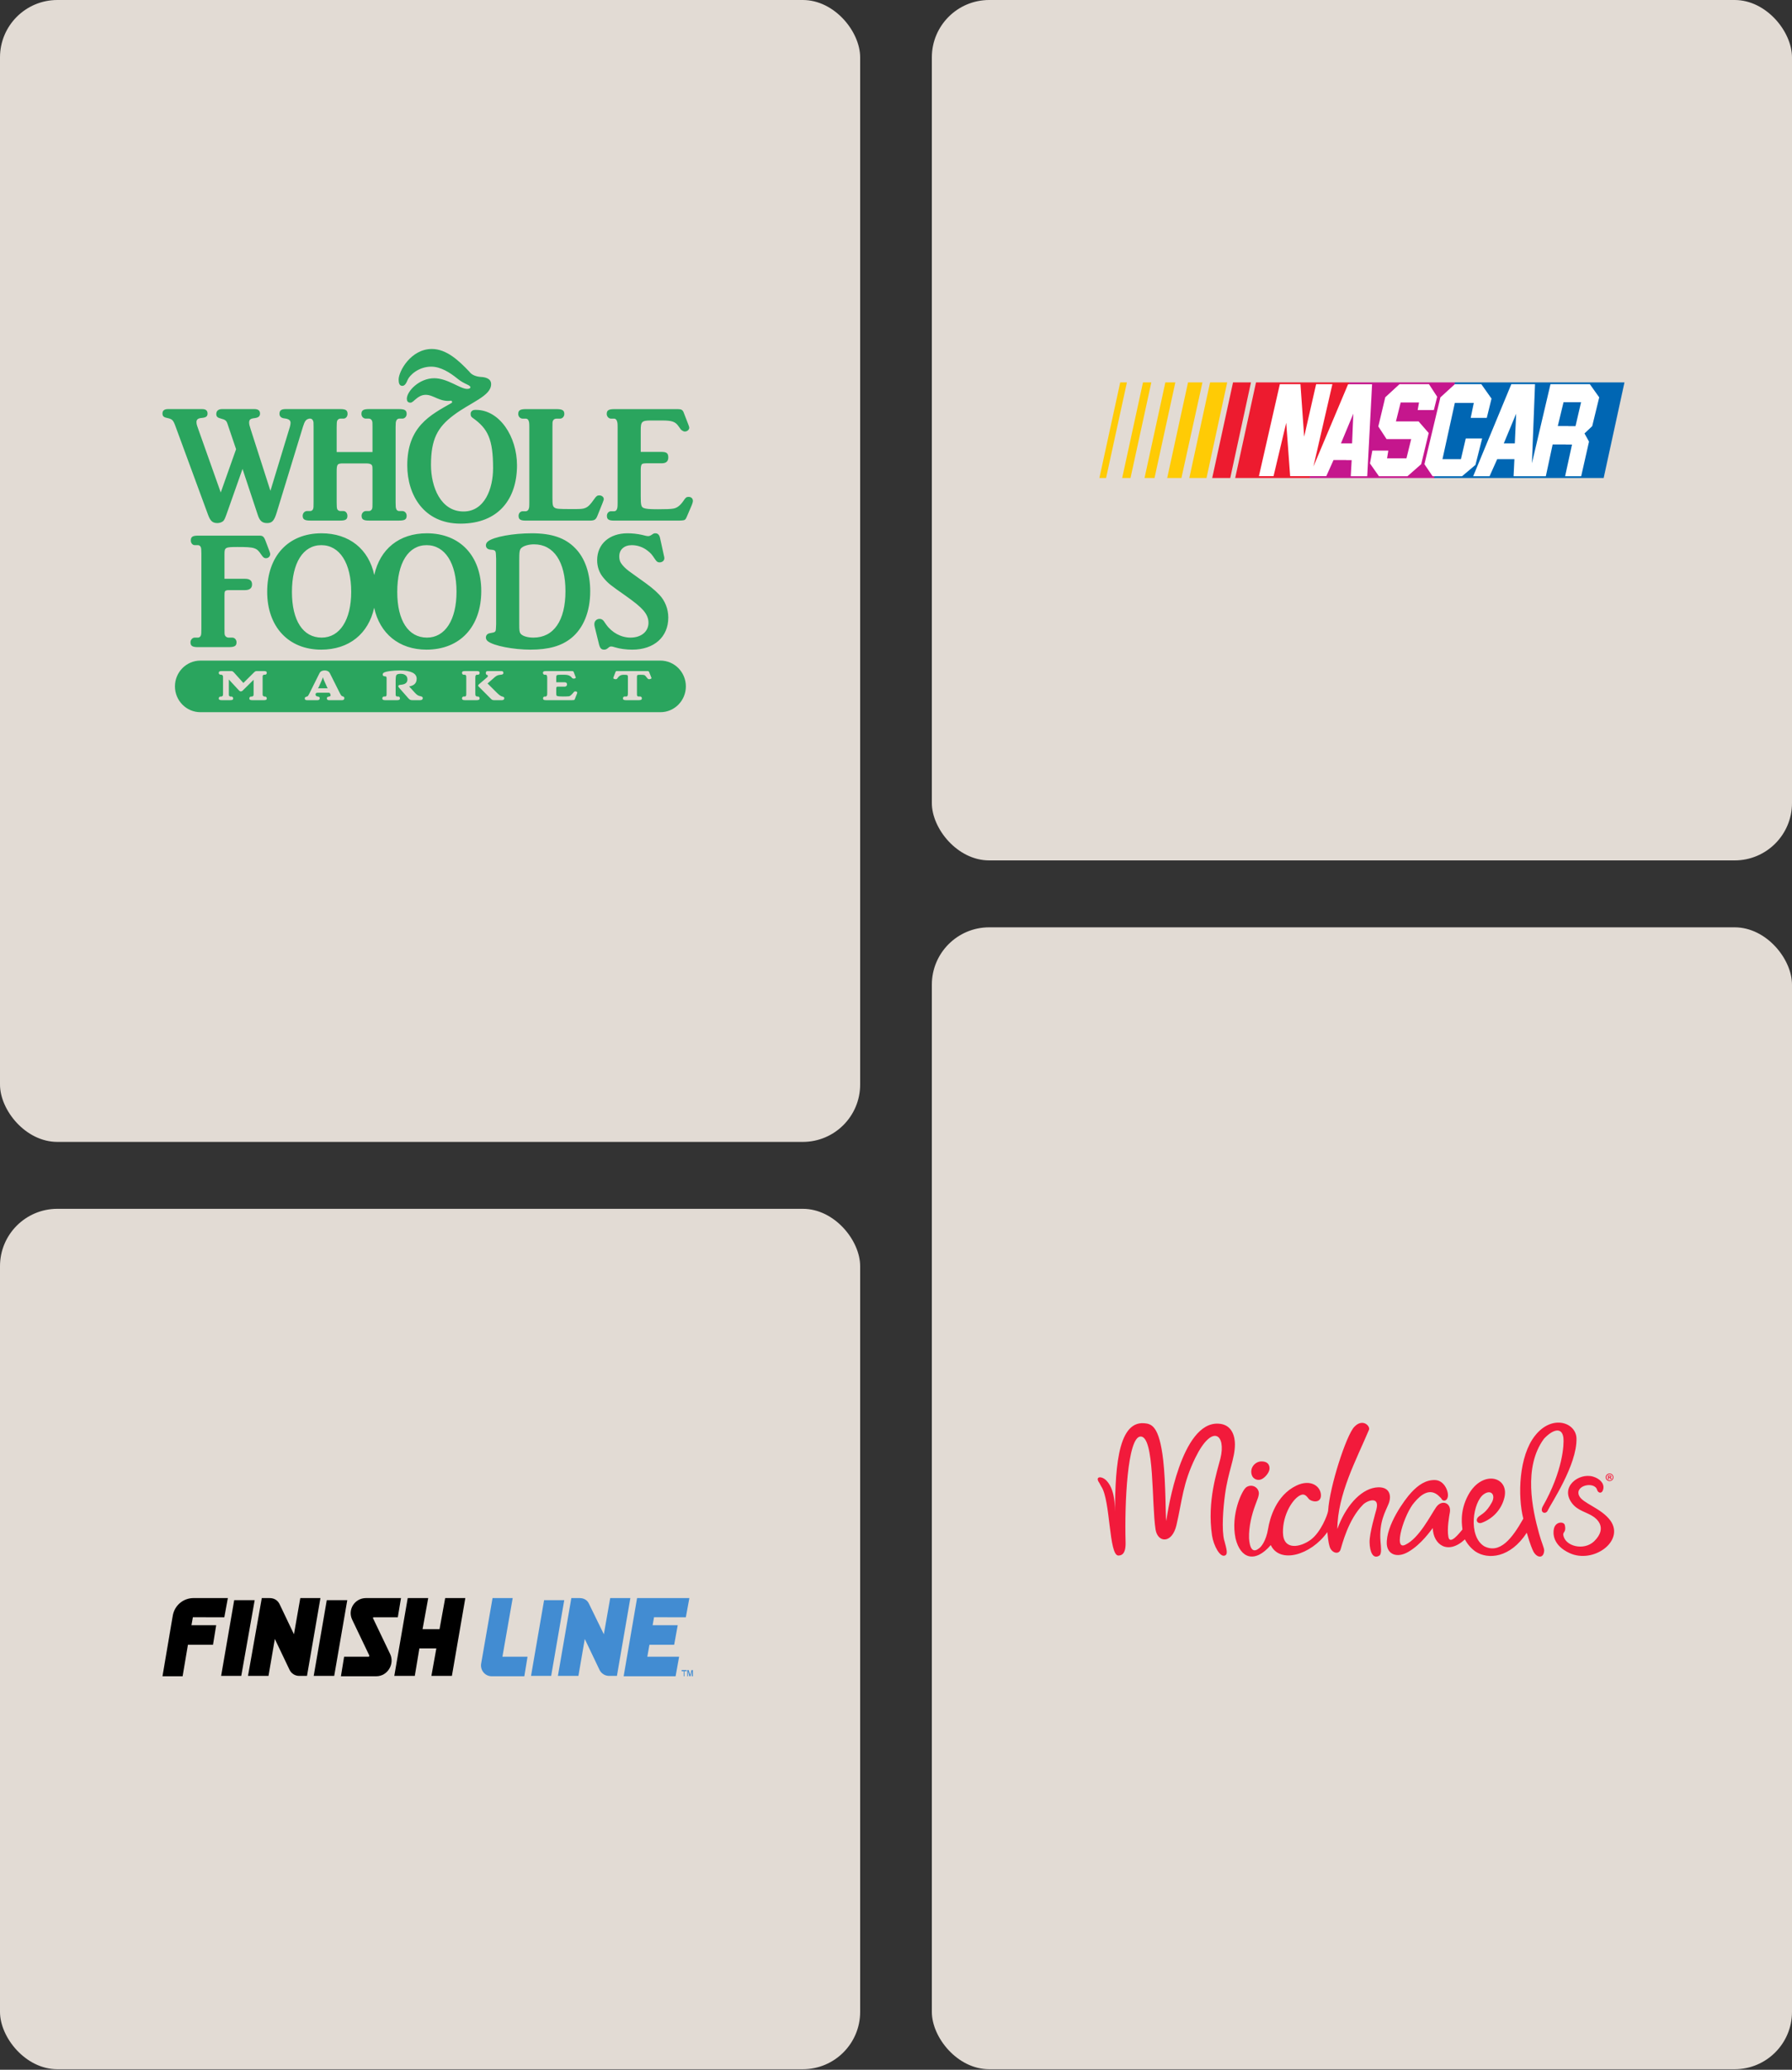 <?xml version="1.0" encoding="UTF-8"?> <svg xmlns="http://www.w3.org/2000/svg" width="375" height="433" viewBox="0 0 375 433" fill="none"><rect x="0" y="0" width="375" height="433" fill="#333333" stroke="none"/><rect width="180" height="238.889" rx="12" fill="#E2DBD4"></rect><g clip-path="url(#clip0_6809_7114)"><path d="M84.189 80.725C84.685 80.725 85.001 80.223 85.317 79.445C85.723 78.486 87.619 76.705 90.233 76.705C92.218 76.705 94.158 77.94 95.737 79.219C97.226 80.451 98.444 80.497 98.444 81.046C98.444 81.228 98.129 81.364 97.767 81.364C96.279 81.364 93.663 79.128 90.867 79.128C87.706 79.128 85.136 81.866 85.136 83.42C85.136 83.877 85.317 84.24 85.902 84.24C86.581 84.24 87.347 82.598 89.105 82.598C90.73 82.598 92.084 84.15 94.338 83.83C94.61 83.785 94.698 84.196 94.516 84.287C90.007 86.844 85.227 89.266 85.227 97.351C85.227 103.562 88.7 109.546 96.367 109.546C104.354 109.546 108.188 104.339 108.188 97.351C108.188 91.321 104.535 85.751 99.617 85.751C99.436 85.751 99.257 85.751 99.075 85.796C98.759 85.886 98.487 86.158 98.487 86.571C98.487 87.072 98.625 87.212 98.94 87.437C102.099 89.677 103.183 91.87 103.183 97.944C103.183 102.237 101.422 107.005 96.998 107.005C92.218 107.005 90.188 101.872 90.188 97.262C90.188 91.915 91.541 89.403 94.882 86.892C98.487 84.151 102.774 82.871 102.774 80.36C102.774 79.128 101.467 78.899 100.609 78.854C99.841 78.807 98.759 78.533 98.217 77.756C96.007 75.427 93.434 73.007 90.37 73.007C85.994 73.007 83.421 77.665 83.421 79.401C83.421 80.088 83.555 80.725 84.189 80.725ZM127.865 87.581H128.555C128.763 87.581 129.039 87.791 129.108 88.106C129.212 88.385 129.246 88.56 129.246 89.47V105.103C129.246 106.045 129.212 106.223 129.108 106.501C129.039 106.746 128.798 106.955 128.555 106.955H127.865C127.383 106.955 127.002 107.376 127.002 107.9C127.002 108.669 127.383 108.913 128.555 108.913H142.098L142.757 108.878C143.305 108.844 143.478 108.705 143.72 108.11L144.722 105.769C144.929 105.279 145 104.963 145 104.789C145 104.298 144.654 103.95 144.101 103.95C143.651 103.95 143.478 104.088 143.066 104.715C142.374 105.732 141.719 106.257 140.921 106.395C140.333 106.501 139.434 106.536 137.711 106.536C135.878 106.536 135.191 106.466 134.738 106.29C134.185 106.08 134.083 105.698 134.083 103.844V98.317C134.083 97.548 134.185 97.198 134.393 97.058C134.568 96.955 134.809 96.919 135.809 96.919H138.505C139.405 96.919 139.849 96.501 139.849 95.693C139.849 94.854 139.506 94.543 138.505 94.543H134.083V90.063C134.083 88.211 134.292 87.967 136.189 87.967H138.505C140.68 87.967 141.335 88.211 142.029 89.225C142.271 89.542 142.407 89.748 142.442 89.82C142.58 89.96 142.757 90.099 142.927 90.168C143.028 90.238 143.167 90.276 143.305 90.276C143.827 90.276 144.239 89.889 144.239 89.47C144.239 89.367 144.17 89.155 144.067 88.876L143.066 86.289C142.858 85.761 142.58 85.589 141.858 85.589H128.555C127.383 85.589 126.966 85.834 126.966 86.602C126.966 87.125 127.383 87.581 127.865 87.581ZM126.277 120.872C127.345 122.131 127.654 122.339 130.937 124.646C132.906 126.047 133.84 126.814 134.599 127.657C135.325 128.495 135.704 129.334 135.704 130.279C135.704 132.13 134.185 133.389 131.939 133.389C129.973 133.389 128.036 132.341 126.829 130.629L126.344 129.928C126.135 129.648 125.825 129.473 125.48 129.473C124.86 129.473 124.376 129.928 124.376 130.557C124.376 130.731 124.407 131.048 124.479 131.257L125.342 134.753C125.548 135.596 125.825 135.908 126.412 135.908C126.722 135.908 126.896 135.839 127.206 135.596C127.519 135.314 127.654 135.244 127.932 135.244C128.14 135.244 128.207 135.281 128.692 135.419C129.694 135.735 131.041 135.908 132.32 135.908C136.88 135.908 139.849 133.25 139.849 129.193C139.849 127.413 139.16 125.662 137.982 124.435C136.88 123.282 135.981 122.586 133.253 120.66C132.528 120.135 131.973 119.753 131.558 119.435C130.87 118.912 130.314 118.352 129.973 117.828C129.694 117.441 129.591 116.917 129.591 116.393C129.591 114.96 130.628 114.051 132.216 114.051C133.355 114.051 134.528 114.434 135.465 115.17C136.189 115.73 136.327 115.871 137.123 117.058C137.432 117.512 137.639 117.651 138.02 117.651C138.606 117.651 139.022 117.267 139.022 116.811C139.022 116.708 139.022 116.499 138.953 116.324L138.123 112.547C137.982 111.917 137.674 111.566 137.154 111.566C136.88 111.566 136.774 111.601 136.429 111.846C136.121 112.057 135.878 112.159 135.635 112.159C135.497 112.159 135.325 112.128 135.151 112.093C134.67 111.988 134.393 111.916 134.287 111.882C133.286 111.674 132.285 111.566 131.317 111.566C127.519 111.566 124.963 113.807 124.963 117.198C124.963 118.598 125.411 119.855 126.277 120.872ZM109.384 87.581H110.043C110.283 87.581 110.56 87.757 110.626 88.037C110.728 88.314 110.768 88.456 110.768 89.398V105.209C110.768 106.08 110.728 106.257 110.626 106.501C110.56 106.746 110.283 106.955 110.043 106.955H109.384C108.902 106.955 108.521 107.375 108.521 107.9C108.521 108.669 108.901 108.913 110.043 108.913H123.342C124.41 108.913 124.689 108.741 125.035 107.866L126.103 105.209L126.243 104.822C126.312 104.682 126.347 104.544 126.347 104.403C126.347 103.984 125.929 103.634 125.414 103.634C124.999 103.634 124.79 103.775 124.376 104.367C123.547 105.559 123.099 106.011 122.512 106.256C121.925 106.5 121.545 106.5 119.473 106.5C117.089 106.5 116.433 106.466 116.087 106.223C115.672 105.978 115.606 105.625 115.606 104.088V89.397C115.606 88.488 115.606 88.279 115.708 88.037C115.809 87.757 116.12 87.581 116.433 87.581H117.194C117.674 87.581 118.09 87.161 118.09 86.601C118.09 85.834 117.674 85.588 116.433 85.588H110.043C108.867 85.588 108.453 85.834 108.453 86.601C108.453 87.161 108.867 87.581 109.384 87.581ZM103.785 131.399C103.752 132.2 103.683 132.269 102.612 132.448C102.025 132.517 101.68 132.866 101.68 133.389C101.68 133.672 101.855 133.986 102.095 134.158C103.306 135.105 107.414 135.908 111.005 135.908C114.841 135.908 117.501 135.138 119.54 133.494C122.096 131.432 123.509 127.936 123.509 123.705C123.509 119.925 122.406 116.742 120.368 114.679C118.26 112.512 115.426 111.567 111.285 111.567C107.379 111.567 103.337 112.301 102.128 113.249C101.855 113.457 101.68 113.77 101.68 114.084C101.68 114.612 102.062 114.96 102.718 114.994C103.65 115.065 103.752 115.204 103.785 116.115L103.823 116.883V130.629L103.785 131.399ZM108.659 117.337C108.659 115.345 108.727 114.925 109.175 114.576C109.694 114.156 110.696 113.876 111.766 113.876C115.877 113.876 118.329 117.512 118.329 123.668C118.329 129.825 115.877 133.389 111.628 133.389C110.316 133.389 109.277 133.04 108.902 132.517C108.694 132.168 108.659 131.885 108.659 130.49V117.337ZM49.705 114.434C53.298 114.434 53.714 114.576 54.681 116.044C55.026 116.568 55.268 116.778 55.647 116.778C56.166 116.778 56.543 116.394 56.543 115.938C56.543 115.8 56.511 115.659 56.409 115.379L55.51 113.001C55.337 112.581 55.164 112.301 54.959 112.198C54.783 112.093 54.681 112.057 54.128 112.057H41.45C40.31 112.057 39.931 112.301 39.931 113.07C39.931 113.596 40.276 114.051 40.758 114.051H41.45C41.693 114.051 41.934 114.225 42.038 114.505C42.107 114.751 42.142 114.96 42.142 115.871V131.572C42.142 132.517 42.107 132.692 42.038 132.935C41.934 133.219 41.693 133.389 41.45 133.389H40.758C40.276 133.389 39.862 133.843 39.862 134.37C39.862 135.138 40.276 135.385 41.45 135.385H47.806C49.085 135.385 49.499 135.138 49.499 134.37C49.499 133.843 49.119 133.389 48.599 133.389H47.806C47.531 133.389 47.22 133.219 47.081 132.935C46.977 132.692 46.977 132.517 46.977 131.572V124.613C46.977 123.877 47.011 123.668 47.252 123.566C47.391 123.495 47.565 123.458 47.739 123.458H51.262C52.23 123.458 52.745 123.039 52.745 122.268C52.745 121.465 52.264 121.081 51.262 121.081H46.977V115.871C46.977 114.504 47.185 114.434 49.705 114.434ZM138.195 138.198H41.945C39.001 138.198 36.611 140.612 36.611 143.595C36.611 146.575 39.001 148.994 41.945 148.994H138.195C141.138 148.994 143.526 146.575 143.526 143.595C143.526 140.612 141.138 138.198 138.195 138.198ZM55.028 145.552L55.267 145.715H55.486C55.672 145.715 55.829 145.902 55.829 146.107C55.829 146.373 55.688 146.477 55.267 146.477H52.78C52.338 146.477 52.173 146.373 52.173 146.107C52.173 145.902 52.338 145.715 52.542 145.715H52.78L53.027 145.552C53.07 145.447 53.07 145.383 53.07 145.016V142.217L50.84 144.418C50.708 144.56 50.55 144.643 50.392 144.643C50.225 144.643 50.153 144.59 49.986 144.418L47.889 142.155V145.016C47.889 145.363 47.889 145.447 47.924 145.552L48.163 145.715H48.427C48.64 145.715 48.795 145.902 48.795 146.107C48.795 146.373 48.654 146.477 48.163 146.477H46.382C45.95 146.477 45.775 146.373 45.775 146.107C45.775 145.902 45.95 145.715 46.143 145.715H46.382L46.62 145.552C46.665 145.462 46.673 145.339 46.673 145.016V141.886C46.673 141.521 46.665 141.431 46.62 141.332L46.382 141.147H46.143C45.95 141.147 45.775 140.985 45.775 140.771C45.775 140.494 45.95 140.389 46.382 140.389H48.399C48.614 140.389 48.736 140.442 49.026 140.762L50.93 142.878L53.149 140.672C53.379 140.449 53.519 140.389 53.715 140.389H55.266C55.687 140.389 55.829 140.494 55.829 140.771C55.829 140.985 55.671 141.147 55.485 141.147H55.202L54.999 141.304C54.956 141.394 54.956 141.521 54.956 141.886V145.016C54.956 145.363 54.956 145.447 55.028 145.552ZM71.604 146.477H68.811C68.547 146.477 68.404 146.328 68.404 146.107C68.404 145.838 68.555 145.765 68.907 145.707C69.207 145.652 69.232 145.49 69.118 145.206L69.083 145.116C69.014 144.937 68.915 144.92 68.609 144.92H66.58C66.377 144.92 66.271 144.937 66.219 144.963L66.085 145.071L66.062 145.136C65.972 145.339 66.069 145.652 66.43 145.695C66.772 145.741 66.915 145.838 66.915 146.088C66.915 146.336 66.73 146.478 66.457 146.478H64.254C63.927 146.478 63.777 146.373 63.777 146.131C63.777 145.902 63.893 145.804 64.149 145.741C64.332 145.695 64.396 145.652 64.474 145.552C64.535 145.473 64.659 145.232 64.783 144.993L66.853 140.842C67.092 140.368 67.541 140.259 67.955 140.259C68.333 140.259 68.811 140.396 69.03 140.842L71.031 144.832C71.339 145.447 71.435 145.578 71.638 145.652L71.823 145.715C71.956 145.758 72.062 145.874 72.062 146.061C72.062 146.328 71.903 146.477 71.604 146.477ZM87.907 146.477H86.259C85.889 146.477 85.71 146.365 85.456 146.088L83.597 143.975C83.412 143.768 83.342 143.644 83.342 143.553C83.342 143.377 83.492 143.294 83.861 143.26C84.796 143.18 85.261 142.841 85.261 142.126C85.261 141.323 84.619 140.959 83.817 140.959C83.507 140.959 83.199 141.02 83.042 141.134C82.901 141.243 82.849 141.421 82.82 141.806L82.796 142.243V144.993C82.796 145.339 82.796 145.437 82.831 145.518C82.876 145.632 82.989 145.707 83.087 145.707H83.359C83.545 145.707 83.695 145.874 83.695 146.088C83.695 146.373 83.545 146.478 83.087 146.478H80.61C80.178 146.478 80.001 146.373 80.001 146.088C80.001 145.874 80.178 145.707 80.372 145.707H80.61C80.741 145.707 80.822 145.632 80.865 145.518C80.9 145.418 80.9 145.339 80.9 144.993V141.93C80.9 141.564 80.839 141.503 80.495 141.483C80.231 141.467 80.082 141.344 80.082 141.11C80.082 140.993 80.153 140.858 80.231 140.778C80.662 140.433 82.336 140.259 83.666 140.259C85.941 140.259 87.194 140.851 87.194 141.974C87.194 142.749 86.848 143.392 85.624 143.608L86.805 144.909C87.243 145.402 87.562 145.572 87.933 145.632C88.195 145.707 88.233 145.715 88.312 145.758C88.391 145.803 88.473 145.917 88.473 146.061C88.473 146.328 88.276 146.477 87.907 146.477ZM99.76 146.477H97.282C96.851 146.477 96.677 146.373 96.677 146.088C96.677 145.874 96.851 145.707 97.044 145.707H97.281C97.415 145.707 97.493 145.632 97.536 145.517C97.573 145.418 97.573 145.339 97.573 144.992V141.886C97.573 141.536 97.566 141.414 97.536 141.351C97.493 141.253 97.415 141.164 97.281 141.164H97.044C96.851 141.164 96.677 141.002 96.677 140.771C96.677 140.493 96.851 140.389 97.282 140.389H99.76C100.216 140.389 100.368 140.493 100.368 140.771C100.368 141.002 100.216 141.164 100.024 141.164H99.76C99.653 141.164 99.574 141.233 99.529 141.351C99.484 141.467 99.469 141.521 99.469 141.886V144.993C99.469 145.223 99.478 145.447 99.544 145.552L99.76 145.707H100.024C100.189 145.707 100.368 145.874 100.368 146.088C100.368 146.373 100.189 146.477 99.76 146.477ZM105.035 146.477H103.363C103.001 146.477 102.887 146.355 102.624 146.088L100.198 143.66C100.083 143.544 100.038 143.483 100.038 143.41L100.198 143.18L101.953 141.68C102.209 141.459 102.059 141.187 101.918 141.187C101.759 141.187 101.665 141.039 101.665 140.771C101.665 140.53 101.786 140.389 102.085 140.389H104.896C105.187 140.389 105.346 140.503 105.346 140.762C105.346 140.985 105.23 141.103 104.896 141.146C104.588 141.187 104.468 141.187 104.253 141.243C104.052 141.297 103.795 141.447 103.625 141.59L102.025 142.984L104.007 144.954C104.528 145.473 104.826 145.632 105.089 145.707C105.388 145.785 105.531 145.838 105.531 146.088C105.531 146.328 105.357 146.477 105.035 146.477ZM120.742 145.116L120.283 146.274C120.21 146.427 120.161 146.463 119.932 146.463L119.665 146.478H114.247C113.789 146.478 113.639 146.373 113.639 146.088C113.639 145.874 113.789 145.715 113.972 145.715H114.247L114.449 145.524C114.502 145.437 114.512 145.339 114.512 144.993V141.913C114.512 141.564 114.502 141.467 114.449 141.376C114.43 141.253 114.325 141.164 114.247 141.164H113.972C113.789 141.164 113.613 140.985 113.613 140.771C113.613 140.493 113.789 140.389 114.247 140.389H119.612C119.895 140.389 119.992 140.433 120.045 140.564L120.45 141.619L120.503 141.77C120.479 141.877 120.256 141.973 120.062 141.973L119.904 141.946L119.736 141.867L119.604 141.7C119.385 141.44 118.999 141.164 118.131 141.164H117.235C116.485 141.164 116.404 141.233 116.404 141.717V142.725H118.131C118.546 142.725 118.66 142.947 118.66 143.18C118.66 143.429 118.503 143.653 118.131 143.653H117.076C116.801 143.653 116.591 143.634 116.519 143.687C116.45 143.743 116.404 143.838 116.404 144.044V145C116.404 145.479 116.443 145.578 116.672 145.632C116.817 145.667 117.116 145.707 117.833 145.707C118.503 145.707 118.855 145.686 119.074 145.66C119.375 145.623 119.816 145.116 120.036 144.84C120.168 144.67 120.222 144.643 120.406 144.643C120.637 144.643 120.758 144.732 120.787 144.848C120.802 144.909 120.794 144.973 120.742 145.116ZM135.836 142.092C135.694 142.092 135.582 142.038 135.469 141.886L135.361 141.763C135.232 141.6 135.009 141.287 134.849 141.233C134.701 141.179 134.505 141.164 134.005 141.164C133.37 141.164 133.29 141.208 133.29 141.6V144.993C133.29 145.339 133.29 145.418 133.325 145.518C133.37 145.632 133.475 145.707 133.591 145.707H133.96C134.165 145.707 134.319 145.874 134.319 146.088C134.319 146.373 134.165 146.478 133.671 146.478H130.998C130.523 146.478 130.357 146.373 130.357 146.088C130.357 145.874 130.523 145.707 130.699 145.707H131.096C131.185 145.707 131.291 145.632 131.333 145.518C131.371 145.418 131.394 145.339 131.394 144.993V141.6C131.394 141.218 131.333 141.164 130.542 141.164C129.863 141.164 129.529 141.44 129.289 141.776L129.219 141.877C129.097 142.056 128.991 142.092 128.813 142.092C128.622 142.092 128.354 141.992 128.339 141.877L128.383 141.68L128.789 140.618C128.868 140.396 128.93 140.389 129.246 140.389H135.432C135.634 140.389 135.644 140.396 135.734 140.433L135.854 140.618L136.294 141.733L136.332 141.877C136.314 141.985 136.046 142.092 135.836 142.092ZM43.533 107.684C44.016 109.012 44.5 109.428 45.502 109.428C45.951 109.428 46.399 109.258 46.676 109.046C46.952 108.767 47.056 108.522 47.368 107.684L50.751 98.1L53.93 107.684C54.342 108.976 54.863 109.428 55.898 109.428C56.934 109.428 57.383 108.942 57.902 107.229L63.393 89.289C63.776 88.061 64.018 87.729 64.737 87.575H64.925C65.171 87.575 65.41 87.751 65.515 88.028C65.619 88.275 65.619 88.45 65.619 89.394V105.097C65.619 106.037 65.619 106.212 65.515 106.492C65.445 106.737 65.171 106.913 64.925 106.913H64.236C63.754 106.913 63.339 107.368 63.339 107.892C63.339 108.661 63.754 108.906 64.925 108.906H71.214C72.318 108.906 72.698 108.661 72.698 107.928C72.698 107.368 72.355 106.913 71.87 106.913H71.214C70.936 106.913 70.661 106.737 70.558 106.492C70.486 106.212 70.453 106.005 70.453 105.097V98.694C70.453 97.087 70.592 96.947 71.87 96.947H76.566C77.255 96.947 77.603 97.053 77.774 97.263C77.949 97.472 77.949 97.613 77.949 98.906V105.097C77.949 106.005 77.949 106.212 77.846 106.492C77.742 106.737 77.463 106.913 77.223 106.913H76.567C76.082 106.913 75.667 107.368 75.667 107.892C75.667 108.661 76.049 108.906 77.223 108.906H83.507C84.72 108.906 85.097 108.661 85.097 107.892C85.097 107.368 84.72 106.913 84.2 106.913H83.507C83.266 106.913 82.991 106.737 82.92 106.492C82.818 106.212 82.786 106.005 82.786 105.097V89.394C82.786 88.52 82.818 88.275 82.92 88.028C82.991 87.786 83.266 87.575 83.507 87.575H84.2C84.683 87.575 85.097 87.156 85.097 86.599C85.097 85.827 84.683 85.582 83.507 85.582H77.223C76.049 85.582 75.633 85.827 75.633 86.599C75.633 87.156 76.049 87.575 76.567 87.575H77.223C77.463 87.575 77.742 87.751 77.846 88.028C77.949 88.275 77.949 88.483 77.949 89.394V94.568H70.453V89.394C70.453 88.52 70.486 88.275 70.558 88.028C70.661 87.786 70.936 87.575 71.214 87.575H71.87C72.355 87.575 72.732 87.156 72.732 86.599C72.732 85.827 72.355 85.582 71.214 85.582H59.802C58.87 85.582 58.488 85.862 58.488 86.561C58.488 87.12 58.833 87.47 59.593 87.539C60.422 87.643 60.803 87.925 60.803 88.45C60.803 88.659 60.768 88.937 60.665 89.289L56.589 102.683L52.48 89.883C52.203 89.044 52.135 88.73 52.135 88.415C52.135 87.786 52.376 87.575 53.307 87.47C54.068 87.365 54.415 87.086 54.415 86.525C54.415 85.899 54.033 85.582 53.238 85.582H46.471C45.676 85.582 45.259 85.964 45.259 86.63C45.259 87.156 45.536 87.401 46.261 87.575C47.056 87.786 47.334 87.959 47.539 88.483C47.608 88.625 47.68 88.903 47.816 89.289L49.404 93.974L46.194 103.032L41.53 89.883L41.252 89.081C41.149 88.797 41.115 88.553 41.115 88.312C41.115 87.751 41.427 87.505 42.187 87.436C43.084 87.365 43.43 87.12 43.43 86.525C43.43 85.899 43.084 85.582 42.29 85.582H35.173C34.38 85.582 34 85.899 34 86.492C34 87.051 34.242 87.295 34.968 87.436C36.072 87.681 36.245 87.857 36.763 89.289L43.533 107.684ZM67.208 135.908C73.05 135.908 77.107 132.576 78.302 127.138C79.464 132.532 83.51 135.908 89.244 135.908C96.258 135.908 100.712 131.117 100.712 123.632C100.712 116.288 96.258 111.567 89.313 111.567C83.533 111.567 79.51 114.872 78.323 120.295C77.16 114.891 73.099 111.567 67.278 111.567C60.334 111.567 55.913 116.324 55.913 123.807C55.913 131.117 60.369 135.908 67.208 135.908ZM89.28 114.051C93.114 114.051 95.532 117.791 95.532 123.807C95.532 129.682 93.149 133.389 89.35 133.389C85.446 133.389 83.131 129.825 83.131 123.841C83.13 117.759 85.446 114.051 89.28 114.051ZM67.242 114.051C71.075 114.051 73.494 117.791 73.494 123.807C73.494 129.682 71.112 133.389 67.312 133.389C63.409 133.389 61.093 129.825 61.093 123.841C61.093 117.759 63.409 114.051 67.242 114.051ZM67.788 142.306C67.682 142.073 67.638 141.886 67.613 141.743H67.559C67.523 141.877 67.434 142.081 67.337 142.306L66.669 143.806L66.537 144.015L66.767 143.993H68.396L68.579 144.015L68.466 143.806L67.788 142.306Z" fill="#2AA55E"></path></g><rect y="252.889" width="180" height="180" rx="12" fill="#E2DBD4"></rect><g clip-path="url(#clip1_6809_7114)"><path d="M111.125 350.603L113.86 334.76H118.075L115.34 350.603H111.125Z" fill="#428CD2"></path><path d="M46.273 350.603L49.009 334.76H53.296L50.486 350.603H46.273ZM65.647 350.603L68.382 334.76H72.672L69.937 350.603H65.647Z" fill="black"></path><path d="M131.911 334.321H127.696L126.363 341.894L123.259 335.532C122.89 334.7 122.148 334.321 121.26 334.321H119.56L116.75 350.603H121.04L122.373 342.878L125.478 349.39C125.67 349.759 125.957 350.067 126.309 350.281C126.661 350.494 127.064 350.606 127.474 350.603H129.101L131.911 334.321Z" fill="#428CD2"></path><path d="M67.055 334.321H62.84L61.513 341.894L58.477 335.532C58.033 334.7 57.295 334.321 56.406 334.321H54.782L51.897 350.603H56.187L57.514 342.878L60.618 349.39C60.811 349.759 61.099 350.067 61.451 350.281C61.804 350.495 62.207 350.606 62.618 350.603H64.242L67.055 334.321ZM46.943 338.337L47.681 334.321H40.509C38.365 334.321 36.516 335.837 36.147 338.031L34 350.679H38.215L39.326 344.091H44.574L45.24 340.002H40.065L40.362 338.334L46.943 338.337ZM93.16 334.321L91.977 340.833H88.428L89.611 334.321H85.321L82.511 350.603H86.801L87.762 344.849H91.311L90.275 350.603H94.565L97.375 334.321H93.16Z" fill="black"></path><path d="M143.522 338.337L144.26 334.321H133.317L130.507 350.679H141.375L142.117 346.59H135.461L135.905 344.091H141.081L141.82 340.002H136.571L136.866 338.334L143.522 338.337ZM105.141 346.588L107.287 334.321H103.072L100.703 347.95C100.636 348.278 100.641 348.616 100.717 348.941C100.793 349.266 100.939 349.57 101.145 349.83C101.35 350.091 101.609 350.303 101.904 350.449C102.199 350.596 102.522 350.675 102.85 350.679H109.725L110.392 346.59L105.141 346.588Z" fill="#428CD2"></path><path d="M78.222 338.337H83.248L83.914 334.321H76.595C74.229 334.321 72.674 336.745 73.71 338.865L77.258 346.285C77.333 346.438 77.258 346.59 77.111 346.59H72.01L71.344 350.679H78.738C81.104 350.679 82.656 348.106 81.624 345.985L78.072 338.563C78 338.486 78.072 338.337 78.222 338.337Z" fill="black"></path><path d="M143.819 350.679V349.387H144.113L144.407 350.374L144.707 349.387H145.001V350.676H144.779V349.616L144.485 350.676H144.263L143.968 349.616V350.676L143.819 350.679ZM143.077 350.679V349.619H142.633V349.392H143.669V349.619H143.224V350.679H143.077Z" fill="#428CD2"></path></g><rect x="195" width="180" height="180" rx="12" fill="#E2DBD4"></rect><g clip-path="url(#clip2_6809_7114)"><path d="M258.028 80L253.672 100H257.446L261.781 80H258.028ZM262.838 80L258.481 100H274.074L282.463 80H262.838Z" fill="#ED1B2F"></path><path d="M234.419 80L230.062 100H231.464L235.821 80H234.419ZM239.185 80L234.829 100H236.576L240.932 80H239.185ZM243.865 80L239.509 100H241.601L245.957 80H243.865ZM248.61 80L244.253 100H247.23L251.629 80H248.61ZM253.225 80L248.879 100H252.481L256.805 80H253.225Z" fill="#FFCB05"></path><path d="M282.427 80L274.016 100H300.155L304.511 80H282.427Z" fill="#C5168D"></path><path d="M304.466 80L300.109 100H335.587L339.943 80H304.466Z" fill="#0066B3"></path><path d="M301.424 83.129L298.081 97.112L299.785 99.628H305.953L308.757 97.265L310.159 91.729H306.73L305.716 96.062H301.856L304.444 84.289H308.412L307.765 87.418H311.129L312.121 83.392L309.986 80.372H304.444L301.424 83.129ZM299.03 80.372H292.862L289.886 83.108L288.43 89.213L290.156 91.86H295.31L294.318 95.886H290.263L290.522 94.267H287.179L286.683 96.959L288.559 99.628H294.533L297.402 97.112L298.976 90.591L296.863 88.162H292.118L293.11 84.201H296.949L296.668 85.777H300.054L300.745 82.998L299.03 80.372ZM275.415 80.372L272.913 91.357L272.137 80.372H267.823L263.445 99.606H266.508L269.16 88.447L269.98 99.606H277.55L279.06 96.237H282.187V92.757H280.612L283.2 86.543L282.942 92.757H281.712V96.258H282.855L282.661 99.628H286.112L287.126 80.394H282.101L274.854 97.593L278.822 80.372H275.415ZM327.197 84.136H330.863L329.698 89.147H327.671V92.998H328.965L327.52 99.628H330.885L332.524 92.385L331.575 90.678L333.192 89.147L334.659 83.129L332.696 80.372H324.458L320.576 96.915L321.223 80.372H316.262L308.283 99.628H311.712L313.308 96.061H316.154V92.757H314.688L317.276 86.543L316.996 92.757H315.788V96.062H316.909L316.737 99.628H323.487L324.911 92.976H328.189V89.125H325.989L327.197 84.114" fill="white"></path></g><rect x="195" y="194" width="180" height="238.889" rx="12" fill="#E2DBD4"></rect><path d="M336.697 309.034H336.809C336.901 309.034 336.994 308.997 336.994 308.907C336.994 308.817 336.939 308.781 336.809 308.781C336.778 308.778 336.747 308.778 336.716 308.781L336.697 309.034ZM336.697 309.467H336.511V308.672C336.622 308.655 336.734 308.649 336.846 308.654C336.942 308.643 337.04 308.662 337.124 308.708C337.15 308.731 337.171 308.759 337.183 308.79C337.196 308.821 337.202 308.855 337.199 308.889C337.195 308.933 337.177 308.974 337.147 309.007C337.116 309.04 337.076 309.062 337.031 309.07C337.074 309.084 337.111 309.111 337.137 309.147C337.164 309.182 337.179 309.225 337.18 309.268C337.188 309.331 337.206 309.393 337.236 309.449H337.031C336.996 309.394 336.971 309.333 336.957 309.268C336.957 309.196 336.901 309.16 336.79 309.16H336.697V309.467ZM336.846 308.419C336.673 308.419 336.508 308.486 336.386 308.604C336.264 308.723 336.196 308.884 336.196 309.052C336.196 309.219 336.264 309.38 336.386 309.499C336.508 309.617 336.673 309.684 336.846 309.684C336.93 309.684 337.014 309.668 337.092 309.636C337.17 309.604 337.24 309.557 337.299 309.498C337.358 309.439 337.404 309.369 337.435 309.292C337.465 309.216 337.48 309.134 337.477 309.052C337.48 308.969 337.465 308.888 337.435 308.811C337.404 308.734 337.358 308.664 337.299 308.605C337.24 308.546 337.17 308.5 337.092 308.468C337.014 308.436 336.93 308.419 336.846 308.419ZM336.846 308.257C337.007 308.26 337.163 308.31 337.295 308.399C337.427 308.489 337.528 308.614 337.587 308.76C337.646 308.905 337.66 309.064 337.626 309.218C337.593 309.371 337.514 309.51 337.399 309.62C337.283 309.729 337.138 309.803 336.98 309.832C336.822 309.862 336.658 309.845 336.51 309.784C336.362 309.724 336.235 309.622 336.146 309.491C336.057 309.361 336.01 309.208 336.01 309.052C336.015 308.839 336.105 308.637 336.261 308.488C336.417 308.34 336.627 308.256 336.846 308.257ZM334.208 311.654C333.651 309.865 329.509 310.714 330.438 312.882C331.125 314.509 335.118 315.484 337.031 318.159C340.003 322.423 333.428 327.194 328.469 324.917C324.958 323.309 324.94 320.815 325.181 319.803C325.515 318.285 327.261 318.249 327.466 319.062C327.781 320.526 327.094 320.454 327.131 321.05C327.41 323.489 331.459 324.519 333.614 322.423C336.53 319.532 333.985 317.653 333.447 317.291C332.072 316.334 330.178 316.081 328.97 314.491C326.37 311.057 330.4 308.058 333.354 308.907C334.691 309.305 335.768 310.262 335.508 311.509C335.304 312.539 334.45 312.449 334.208 311.672M301.703 313.659C301.517 313.28 301.48 313.388 301.183 313.045C299.251 311.112 297.282 312.738 296.019 314.256C293.902 316.551 291.394 324.592 294.125 323.146C296.967 321.791 299.326 317.075 300.533 315.304C301.722 313.623 303.709 314.4 303.412 316.334C303.282 317.093 302.762 319.803 303.096 321.538C303.431 323.309 305.418 320.688 306.031 319.984C306.05 319.532 305.251 316.37 307.294 312.684C310.303 307.281 316.21 308.979 314.705 313.696C314.377 314.805 313.786 315.824 312.979 316.672C312.173 317.519 311.174 318.171 310.062 318.574C309.17 318.882 308.576 317.96 309.504 317.219C310.21 316.677 311.046 316.37 312.179 314.328C313.033 312.774 312.068 311.509 310.507 312.593C308.241 314.183 307.145 321.375 310.6 323.489C313.888 325.152 316.451 321.827 318.773 317.707C317.566 312.973 317.826 304.588 321.243 300.324C324.81 295.807 329.825 297.595 329.899 300.92C330.048 306.468 324.475 314.689 323.881 316.008C323.491 316.876 322.172 316.514 322.804 315.213C327.076 307.751 327.317 302.077 327.169 300.812C326.89 298.463 324.94 299.005 323.082 301.011C318.736 306.937 320.667 315.755 322.061 320.797C322.543 322.586 323.175 323.869 323.138 324.411C323.026 326.146 321.596 325.911 320.89 324.592C320.649 324.122 320.222 323.146 319.497 320.652C316.042 325.965 311.362 326.326 308.743 324.573C307.822 323.905 307.072 323.039 306.551 322.044C302.948 325.387 299.92 323.128 299.827 319.677C299.4 320.164 297.45 323.092 294.663 324.682C292.379 325.983 290.391 325.224 290.206 323.092C289.983 319.134 293.958 313.696 295.332 312.232C296.818 310.642 298.378 309.576 300.31 309.63C302.335 309.702 303.245 312.232 302.948 313.244C302.706 314.147 301.907 314.039 301.703 313.641M263.737 305.745C265.093 305.636 265.688 306.287 265.669 307.227C265.632 308.166 264.573 309.25 263.923 309.485C263.598 309.613 263.237 309.625 262.904 309.519C262.571 309.414 262.287 309.197 262.103 308.907C261.935 308.601 261.846 308.26 261.842 307.914C261.838 307.567 261.919 307.224 262.079 306.915C262.239 306.605 262.474 306.337 262.762 306.134C263.05 305.93 263.385 305.797 263.737 305.745ZM260.673 311.238C260.936 311.006 261.269 310.862 261.623 310.829C261.976 310.795 262.332 310.874 262.636 311.052C262.941 311.231 263.178 311.5 263.313 311.82C263.447 312.14 263.472 312.493 263.384 312.828C263.273 313.316 263.347 313.099 262.66 314.942C261.973 316.785 261.304 319.351 261.378 321.809C261.638 325.658 263.31 324.013 263.57 323.833C263.83 323.652 264.926 322.514 265.372 319.803C265.706 317.743 266.988 312.846 271.297 310.786C274.25 309.377 276.368 310.895 276.424 312.774C276.479 314.581 274.436 314.201 273.897 313.587C273.526 313.171 273.099 312.395 272.226 312.756C270.591 313.406 268.399 316.822 268.474 320.634C268.548 324.447 272.133 323.706 274.269 322.134C276.405 320.562 277.798 316.948 277.928 316.081C278.225 311.021 281.736 300.234 283.407 298.499C285.209 296.602 286.862 298.427 286.454 299.168C283.853 305.347 279.897 312.593 279.86 319.875C281.476 315.286 284.596 311.672 287.81 311.202C290.781 310.786 291.283 312.828 290.596 314.563C289.908 316.298 288.571 318.321 288.887 322.477C288.961 323.453 289.203 325.079 288.645 325.441C287.289 326.272 286.639 324.61 286.602 322.64C286.565 320.743 287.847 316.46 288.032 315.755C288.775 312.864 286.026 313.948 285.228 314.78C282.126 317.888 280.863 323.146 280.528 324.176C280.12 325.387 278.522 324.826 278.207 323.417C278.17 323.236 277.984 322.857 277.761 320.526C274.306 325.387 267.786 327.194 265.929 323.236C262.586 327.103 259.577 326.055 258.555 321.845C257.496 316.785 259.93 311.852 260.673 311.256M256.215 322.315C256.679 324.086 256.976 325.079 256.4 325.387C255.342 325.983 253.949 323.327 253.633 321.231C252.556 314.003 254.729 307.751 255.379 305.149C256.642 300.089 253.707 297.704 250.141 304.968C247.485 310.425 247.41 313.822 246.185 319.08C245.256 323.001 242.284 322.785 241.82 320.002C240.965 314.545 241.634 300.523 238.699 300.523C235.913 300.541 235.319 314.653 235.541 322.532C235.634 325.152 234.687 325.405 234.056 325.423C232.012 325.513 232.421 313.876 230.452 310.967C230.304 310.75 230.174 310.425 230.062 310.244C229.003 308.799 230.582 308.708 231.585 309.792C233.61 311.961 233.331 316.243 233.331 318.339C233.294 308.094 233.665 297.324 239.405 297.74C240.984 297.866 242.581 298.282 243.417 305.474C243.974 310.353 243.881 317.038 244.049 318.213C244.42 315.683 247.243 297.541 254.896 297.83C257.998 297.939 258.425 300.794 258.425 302.167C258.425 305.149 256.995 307.841 256.345 312.72C255.973 315.43 255.602 320.056 256.196 322.297" fill="#F21A3B"></path><defs><clipPath id="clip0_6809_7114"><rect width="111" height="76" fill="white" transform="translate(34 73)"></rect></clipPath><clipPath id="clip1_6809_7114"><rect width="111" height="17" fill="white" transform="translate(34 334)"></rect></clipPath><clipPath id="clip2_6809_7114"><rect width="110" height="20" fill="white" transform="translate(230 80)"></rect></clipPath></defs></svg> 